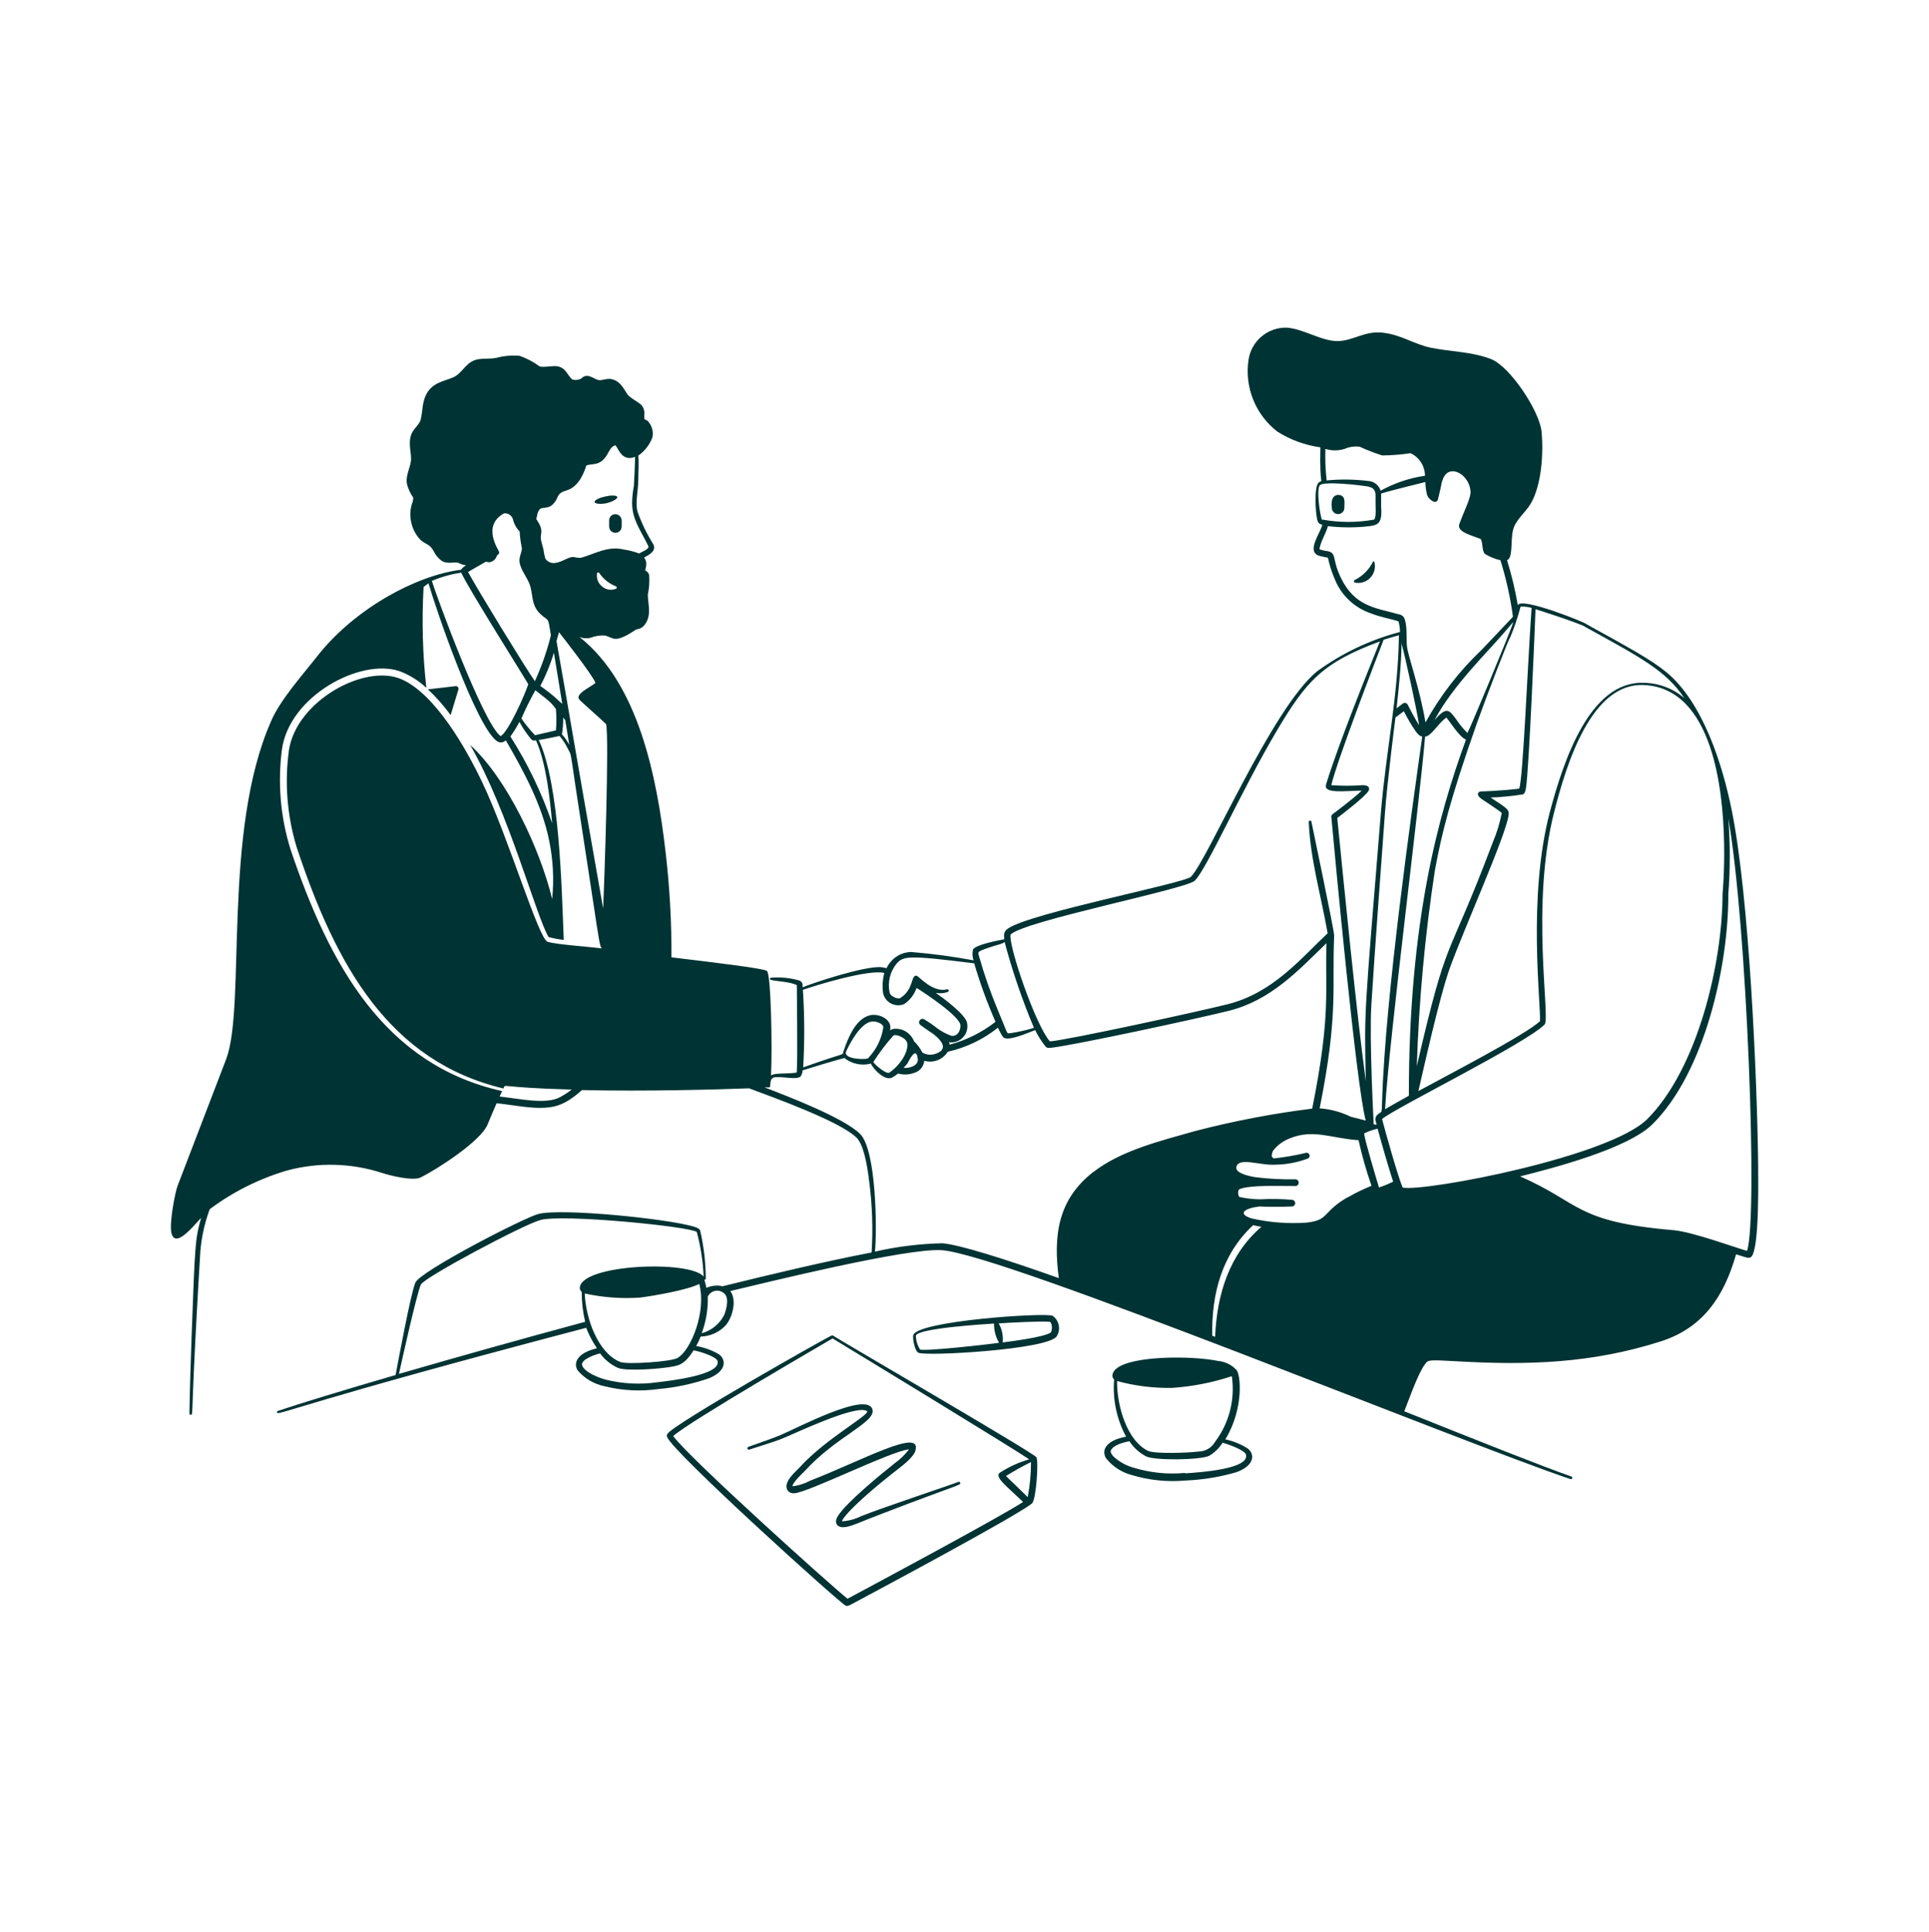 <svg width="610" height="611" viewBox="0 0 610 611" fill="none" xmlns="http://www.w3.org/2000/svg">
<path fill-rule="evenodd" clip-rule="evenodd" d="M192.622 164.637V166.513C192.622 167.038 192.831 167.542 193.203 167.914C193.574 168.285 194.078 168.494 194.604 168.494C195.129 168.494 195.633 168.285 196.005 167.914C196.376 167.542 196.585 167.038 196.585 166.513V164.532C196.558 164.011 196.332 163.52 195.953 163.161C195.575 162.802 195.073 162.602 194.551 162.603C194.29 162.606 194.032 162.662 193.792 162.767C193.553 162.872 193.337 163.023 193.157 163.213C192.977 163.403 192.837 163.626 192.746 163.871C192.654 164.116 192.612 164.376 192.622 164.637ZM191.856 159.116C194.762 158.429 197.14 156.474 192.913 156.738C191.866 156.884 190.832 157.114 189.822 157.425C185.86 159.063 189.294 159.724 191.856 159.116ZM434.238 177.503C433.02 180.057 430.984 182.13 428.452 183.394C428.354 183.429 428.271 183.497 428.218 183.586C428.164 183.676 428.143 183.781 428.159 183.884C428.175 183.987 428.226 184.082 428.303 184.151C428.381 184.221 428.48 184.261 428.584 184.266C429.439 184.416 430.318 184.354 431.143 184.084C431.969 183.814 432.715 183.345 433.315 182.718C433.916 182.091 434.353 181.326 434.588 180.49C434.822 179.654 434.847 178.773 434.66 177.925C434.66 177.813 434.616 177.706 434.537 177.626C434.457 177.547 434.35 177.503 434.238 177.503ZM423.724 156.553C423.216 156.423 422.677 156.497 422.223 156.759C421.769 157.02 421.435 157.449 421.293 157.954C421.054 158.814 421.009 159.716 421.161 160.595C421.161 161.121 421.37 161.625 421.741 161.996C422.113 162.368 422.617 162.577 423.142 162.577C423.668 162.577 424.172 162.368 424.543 161.996C424.915 161.625 425.124 161.121 425.124 160.595C425.124 158.693 425.546 157.055 423.724 156.553ZM332.873 416.106C330.734 415.023 289.813 417.691 288.782 422.288C288.571 423.292 289.232 427.149 290.394 427.783C292.692 428.998 332.054 426.779 334.221 422.499C334.837 421.458 335.04 420.224 334.79 419.041C334.541 417.857 333.857 416.81 332.873 416.106ZM290.896 426.673C290.081 425.393 289.642 423.911 289.628 422.394C290.156 420.016 311.951 418.722 314.355 418.563C314.297 420.698 314.847 422.805 315.94 424.639C312.928 425.115 292.322 427.439 290.896 426.753V426.673ZM332.292 421.39C330.205 422.869 319.612 424.216 317.076 424.534C317.298 422.442 316.854 420.334 315.808 418.51C318.951 418.299 329.016 417.744 332.002 418.008C332.794 418.59 332.821 420.386 332.292 421.443V421.39ZM263.448 422.367C263.377 422.323 263.294 422.299 263.21 422.299C263.126 422.299 263.044 422.323 262.972 422.367C262.972 422.103 212.515 450.528 210.983 453.54C210.914 453.685 210.879 453.842 210.879 454.002C210.879 454.162 210.914 454.32 210.983 454.465C212.594 459.088 265.244 506.692 267.437 507.775C268.071 508.092 268.864 507.538 271.347 506.217C276.63 503.39 321.725 479.297 326.375 475.414C327.669 474.093 328.462 462.205 327.748 460.858C327.035 459.51 263.448 422.631 263.448 422.367ZM268.018 505.583C262.391 501.118 217.825 460.963 212.885 454.148C217.481 449.815 261.942 424.058 263.29 423.265C270.105 427.413 319.163 457.265 325.45 461.492C322.127 462.452 318.966 463.904 316.072 465.798C314.566 467.251 318.317 469.945 323.522 474.991C315.57 480.116 276.128 501.25 268.018 505.583ZM325.027 473.485C324.763 473.221 318.397 467.013 318.106 466.775C320.672 465.173 323.318 463.701 326.031 462.363C326.04 466.096 325.686 469.821 324.975 473.485H325.027Z" fill="#003333"/>
<path fill-rule="evenodd" clip-rule="evenodd" d="M303.075 468.625C301.226 469.417 278.665 476.893 272.298 479.482C270.427 480.415 268.388 480.963 266.302 481.094C265.932 481.094 268.072 476.973 284.266 464.345C285.956 463.024 289.206 460.514 289.549 458.454C291.108 451.638 272.642 461.835 256.131 468.281C254.423 469.198 252.56 469.79 250.636 470.025C250.451 468.942 254.176 465.534 254.414 465.27C264.267 454.386 276.763 449.894 275.918 445.879C274.623 439.592 251.693 451.823 246.858 453.804C242.79 455.521 236.291 457.582 236.688 457.582C235.816 457.925 236.687 458.533 236.846 458.454C237.005 458.375 245.379 455.812 247.413 454.914C250.451 453.751 270.766 443.951 274.148 446.249C275.495 447.2 261.124 454.94 253.014 463.896C251.587 465.428 247.73 468.545 248.919 471.081C249.137 471.473 249.467 471.791 249.868 471.994C250.268 472.196 250.719 472.274 251.164 472.217C255.101 472.217 281.941 458.771 287.462 458.348C286.195 460.02 284.681 461.49 282.971 462.707C279.035 465.824 267.622 475.123 264.981 479.403C263.607 481.622 264.743 482.943 266.539 482.969C268.917 482.969 271.823 481.358 278.982 478.663C303.26 469.311 304.026 469.734 303.63 468.862C303.609 468.81 303.579 468.762 303.54 468.722C303.501 468.681 303.454 468.649 303.402 468.627C303.351 468.605 303.295 468.593 303.239 468.593C303.183 468.592 303.127 468.603 303.075 468.625Z" fill="#003333"/>
<path fill-rule="evenodd" clip-rule="evenodd" d="M555.971 367.894C555.627 340.261 553.144 283.859 547.675 256.517C544.796 242.014 538.561 222.174 526.964 212.585C522.05 208.543 514.812 204.66 501.682 197.395C501.841 197.051 480.945 188.598 479.967 191.398C479.155 186.58 478.017 181.822 476.559 177.159C478.514 176.525 477.642 170.819 478.461 167.596C479.28 164.373 482.371 162.074 483.956 159.433C487.523 153.542 488.13 143.265 487.47 136.423C486.836 130.056 477.537 115.844 471.408 113.519C465.279 111.194 458.992 111.273 452.519 109.979C447.236 108.896 443.326 105.963 437.408 105.224C431.491 104.484 427.951 107.866 422.879 107.866C417.807 107.866 412.1 103.929 406.79 103.612C403.906 103.568 401.102 104.571 398.902 106.437C396.701 108.302 395.252 110.903 394.823 113.757C394.182 118.009 394.687 122.356 396.284 126.349C397.881 130.343 400.514 133.838 403.911 136.476C408.047 139.092 412.695 140.795 417.542 141.469C417.225 154.968 418.652 151.349 417.067 152.538C415.482 153.726 415.984 162.048 416.538 164.346C416.776 165.271 417.014 165.614 418.15 165.984C417.516 168.626 413.051 174.332 417.067 175.732C417.595 175.917 419.709 176.287 419.92 176.366C420.461 178.872 421.258 181.315 422.298 183.658C423.322 186.013 424.819 188.133 426.696 189.887C428.572 191.641 430.789 192.991 433.208 193.855C437.012 195.334 440.024 195.73 442.243 196.497C442.549 197.589 442.708 198.717 442.718 199.852C433.284 202.331 424.397 206.551 416.512 212.294C402.22 223.892 381.905 271.998 376.595 277.281C374.535 279.316 326.005 288.72 318.846 293.581C317.446 294.532 317.393 295.351 317.578 297.042C315.835 297.359 308.491 298.733 307.672 300.291C307.43 301.423 307.494 302.6 307.857 303.699C301.32 302.478 294.724 301.597 288.096 301.057C286.883 301.086 285.69 301.368 284.593 301.887C283.496 302.406 282.521 303.149 281.73 304.069C279.51 306.711 281.307 306.262 278.956 305.892C273.963 305.178 256.078 311.175 253.833 312.232C253.833 311.281 253.833 310.62 252.829 310.092C249.88 309.238 246.8 308.933 243.741 309.194C241.892 310.436 249.025 310.013 251.983 311.545C251.983 313.579 252.247 334.449 251.983 338.544C251.983 339.284 251.983 339.178 251.429 339.257C248.787 339.627 244.983 339.257 243.82 340.103C244.243 330.909 243.82 308.401 242.552 307.081C241.786 306.288 227.679 304.597 212.331 302.748C212.385 291.643 211.767 280.545 210.481 269.515C207.655 244.999 201.737 216.098 183.245 201.437C184.316 201.874 185.496 201.976 186.626 201.727C188.136 201.128 189.761 200.875 191.381 200.987C194.023 201.701 194.367 203.629 200.971 199.191C201.394 198.901 202.503 198.98 203.375 198.108C206.36 195.123 204.854 191.081 204.854 188.069C205.292 186.022 205.434 183.922 205.277 181.835C205.196 181.524 205.044 181.235 204.833 180.992C204.623 180.749 204.359 180.559 204.062 180.435C204.062 179.563 204.986 178.004 203.666 176.313C205.568 175.31 207.628 174.147 206.572 172.087C204.553 168.858 202.888 165.422 201.605 161.837C200.786 158.772 201.896 154.862 201.843 151.56C201.843 149.288 202.081 146.567 201.843 144.084C203.88 142.661 205.437 140.653 206.307 138.325C206.5 137.384 206.459 136.41 206.187 135.489C205.915 134.568 205.421 133.727 204.749 133.041C203.877 132.487 203.692 133.041 203.718 131.404C203.814 130.829 203.788 130.24 203.642 129.676C203.497 129.112 203.235 128.585 202.873 128.128C201.764 127.045 199.227 125.856 198.435 124.746C197.088 122.765 196.295 120.784 193.759 119.991C191.963 119.41 190.272 120.546 189.057 120.15C187.392 119.621 185.675 117.825 183.773 119.727C183.348 119.957 182.882 120.101 182.402 120.151C181.921 120.201 181.436 120.156 180.973 120.018C179.388 118.67 178.992 116.346 176.297 115.844C174.765 115.579 171.753 116.319 170.591 115.844C168.686 114.442 166.586 113.329 164.356 112.541C161.864 112.304 159.349 112.519 156.933 113.175C155.242 113.519 153.076 113.334 151.306 113.598C147.634 114.179 146.577 117.349 144.147 118.882C141.716 120.414 137.622 120.44 135.297 123.875C133.342 126.78 133.765 129.924 132.999 132.83C132.682 134.072 130.991 135.472 130.357 136.74C128.877 139.672 130.013 142.631 129.987 145.167C129.96 147.703 128.191 150.028 128.692 153.092C129.1 154.623 129.771 156.071 130.674 157.372C130.685 157.8 130.631 158.228 130.515 158.64C129.709 160.719 129.544 162.991 130.04 165.165C130.472 167.249 131.479 169.171 132.946 170.713C134.795 172.324 135.746 171.902 137.093 174.2C137.66 175.415 138.512 176.476 139.576 177.291C141.531 178.612 143.935 177.476 145.098 178.057C145.821 178.439 146.61 178.681 147.423 178.77C146.772 179.099 146.21 179.579 145.785 180.17C131.413 181.993 112.446 192.481 100.875 206.826C96.305 212.717 88.617 221.223 85.737 228.039C70.257 263.016 77.812 317.859 71.578 334.793L56.15 375.027C55.41 376.955 53.508 386.545 54.195 389.847C55.304 394.76 60.456 388.605 63.599 385.118C61.645 392.066 61.671 393.889 60.641 421.231C60.324 429.79 60.033 439.116 59.901 446.962C59.894 447.018 59.898 447.075 59.915 447.13C59.931 447.184 59.959 447.234 59.997 447.277C60.034 447.319 60.081 447.353 60.132 447.376C60.184 447.4 60.24 447.411 60.297 447.411C61.037 447.411 60.562 448.256 61.645 426.435C62.411 411.087 63.282 396.768 63.362 395.606C63.753 391.09 64.748 386.648 66.32 382.397C73.698 376.885 82 372.734 90.836 370.139C100.67 367.509 111.054 367.775 120.741 370.905C123.383 371.777 130.489 373.547 133.025 372.358C138.308 369.717 151.914 360.972 154.159 355.662C155.269 353.021 156.167 350.881 157.039 348.9C161.08 349.269 166.047 350.3 170.459 350.353C175.399 350.353 178.569 349.56 184.037 344.726C204.141 345.175 226.305 344.567 236.872 344.171C243.926 346.813 265.588 354.553 270.845 359.757C272.906 361.765 274.121 367.365 274.861 373.6C275.835 381.052 276.092 388.58 275.627 396.081C261.15 398.855 242.711 403.241 228.445 406.781C227.646 406.558 226.812 406.495 225.988 406.596C222.211 406.992 223.981 408.524 222.739 404.694C222.799 404.707 222.861 404.707 222.92 404.691C222.979 404.675 223.033 404.645 223.077 404.603C223.122 404.561 223.155 404.509 223.174 404.451C223.194 404.393 223.198 404.331 223.188 404.271C223.149 399.193 222.556 394.135 221.418 389.186C221.233 388.447 219.939 388.077 219.146 387.839C210.587 385.356 177.539 382.027 170.274 383.903C165.545 385.145 132.814 402.052 131.334 405.645C129.855 409.237 125.839 430.847 125.1 434.836C107.981 439.829 94.482 443.95 87.877 446.196C87.823 446.213 87.772 446.242 87.729 446.28C87.686 446.318 87.65 446.364 87.626 446.416C87.601 446.468 87.587 446.524 87.585 446.582C87.583 446.639 87.592 446.697 87.613 446.75C87.93 447.728 96.595 443.237 185.358 419.91C186.25 422.187 187.393 424.358 188.766 426.382C186.124 427.016 183.139 428.179 182.267 430.609C182.112 431.122 182.087 431.666 182.193 432.191C182.299 432.717 182.533 433.208 182.875 433.621C185.042 436.048 187.931 437.715 191.117 438.376C196.703 439.776 202.507 440.081 208.209 439.274C213.685 438.796 219.08 437.643 224.271 435.84C229.925 433.462 229.555 429.922 227.389 428.311C225.156 426.998 222.703 426.103 220.15 425.669C222.554 421.31 220.309 423.239 223.901 422.367C225.934 421.882 227.792 420.839 229.264 419.355C231.589 416.978 233.148 411.113 230.928 408.286C242.077 405.645 286.907 394.549 297.871 395.368C317.763 396.821 462.399 456.287 496.637 467.752C496.69 467.77 496.747 467.776 496.803 467.772C496.86 467.767 496.915 467.751 496.965 467.726C497.015 467.7 497.06 467.665 497.096 467.622C497.133 467.578 497.161 467.529 497.178 467.475C497.195 467.421 497.202 467.364 497.198 467.308C497.193 467.252 497.177 467.197 497.152 467.147C497.126 467.096 497.09 467.052 497.047 467.015C497.004 466.978 496.955 466.951 496.901 466.933C487.945 463.816 467.974 455.864 444.066 446.301C445.228 443.501 448.292 434.466 450.67 431.349C451.647 430.081 451.595 429.975 460.312 430.477C483.164 431.798 503.294 431.19 525.22 424.19C538.614 419.884 545.192 409.951 548.996 396.663C549.762 396.9 551.849 397.587 552.589 397.746C552.8 397.797 553.02 397.797 553.232 397.747C553.443 397.696 553.639 397.596 553.804 397.455C556.42 394.787 555.971 373.098 555.971 367.894ZM194.631 186.246C193.916 186.507 193.144 186.571 192.396 186.431C191.648 186.292 190.951 185.954 190.378 185.454C189.807 184.998 189.361 184.405 189.079 183.731C188.798 183.057 188.69 182.323 188.766 181.597C188.731 181.488 188.741 181.37 188.793 181.269C188.845 181.167 188.935 181.09 189.043 181.055C189.152 181.02 189.27 181.03 189.372 181.082C189.473 181.134 189.55 181.224 189.585 181.333C190.889 183.209 192.731 184.646 194.869 185.454C194.937 185.51 194.986 185.585 195.012 185.67C195.038 185.754 195.038 185.844 195.012 185.929C194.987 186.014 194.937 186.089 194.869 186.145C194.802 186.202 194.719 186.237 194.631 186.246ZM169.825 163.105C169.915 162.329 170.227 161.595 170.723 160.991C171.304 160.41 173.074 160.78 174.316 159.935C175.244 159.201 175.949 158.222 176.35 157.108C177.829 154.176 180.18 156.447 183.456 151.613C184.292 150.254 184.941 148.787 185.385 147.254C187.234 146.382 189.638 147.65 191.963 143.82C192.729 142.525 193.231 141.178 194.604 140.808C195.635 141.918 196.665 146.092 200.839 144.48C200.839 145.907 200.522 153.119 200.443 153.7C200.1 155.441 199.915 157.209 199.888 158.984C199.888 164.267 202.318 167.173 205.013 172.694C205.436 173.566 203.216 174.411 202.107 175.019C200.542 174.442 198.922 174.026 197.273 173.777C192.148 172.536 188.053 175.204 183.641 176.419C182.893 176.424 182.148 176.335 181.422 176.155C179.758 175.996 178.014 177.687 175.663 178.004C175.05 178.125 174.415 178.058 173.84 177.813C173.266 177.568 172.778 177.156 172.44 176.63C172.155 175.663 171.952 174.673 171.832 173.672C171.595 172.721 171.304 171.77 171.093 170.845C170.67 168.943 171.912 168.203 170.459 165.562C169.455 163.765 169.481 164.558 169.825 163.105ZM170.828 216.997C172.607 213.621 174.058 210.082 175.161 206.43C176.64 215.623 177.433 220.272 177.803 222.597C175.874 220.986 175.689 220.378 170.828 216.891V216.997ZM178.754 227.749C180.048 235.674 179.758 233.877 179.995 235.515C179.364 234.326 178.593 233.218 177.697 232.213C177.993 230.468 178.125 228.699 178.093 226.93L178.754 227.749ZM169.191 232.504C167.613 230.863 166.173 229.096 164.885 227.22C166.191 224.165 167.664 221.185 169.296 218.291C174.844 222.544 174.421 222.491 175.795 224.209C175.997 226.458 175.997 228.722 175.795 230.971L169.191 232.504ZM169.534 234.221C172.678 241.221 173.946 252.713 174.606 260.374C171.308 250.725 166.874 241.502 161.397 232.9C162.468 231.436 163.422 229.89 164.251 228.277C165.339 230.303 166.64 232.207 168.134 233.957C168.325 234.077 168.54 234.153 168.763 234.18C168.987 234.208 169.214 234.186 169.428 234.115L169.534 234.221ZM153.842 177.687C154.057 177.754 154.278 177.798 154.502 177.819C155.118 177.792 155.707 177.566 156.183 177.175C156.66 176.785 156.997 176.251 157.144 175.653C157.567 175.389 157.884 175.098 157.857 174.596C157.831 174.094 152.151 166.328 159.39 162.339C160.028 162.269 160.67 162.435 161.195 162.804C161.72 163.174 162.092 163.722 162.243 164.346C162.585 165.755 163.306 167.044 164.33 168.071C164.41 169.76 164.631 171.439 164.99 173.091C165.202 174.068 164.462 175.336 164.303 176.683C163.934 179.325 166.496 182.231 167.421 184.609C168.662 187.805 167.817 191.239 170.776 194.066C173.734 196.893 173.18 194.568 174.21 200.908C172.977 205.891 171.279 210.747 169.138 215.412C166.153 211.185 151.042 186.511 148.004 180.884C149.14 180.197 152.68 178.189 153.736 177.582L153.842 177.687ZM145.917 181.201C147.845 185.692 167.051 216.125 167.051 216.389C166.126 219.321 160.816 231.473 158.307 232.794C152.785 228.858 137.648 187.462 136.565 183.71C139.545 182.434 142.681 181.554 145.89 181.095L145.917 181.201ZM173.18 297.834C170.274 296.91 160.895 265.077 152.521 247.456C147.502 236.889 137.648 219.427 126.896 214.777C115.272 209.785 93.663 221.752 91.364 237.285C89.961 247.53 90.79 257.956 93.795 267.85C106.264 305.548 123.145 335.612 159.205 344.224C160.05 342.533 157.065 343.933 180.788 344.567C179.625 345.471 178.388 346.276 177.089 346.971C172.651 349.375 164.224 347.447 157.99 346.76L158.782 345.043C121.639 336.747 104.256 305.416 91.814 268.432C88.671 258.24 87.77 247.488 89.172 236.915C91.549 220.114 113.925 208.067 126.315 212.241C129.474 213.418 132.366 215.215 134.821 217.525C133.643 206.939 133.352 196.273 133.95 185.639C134.435 185.208 134.956 184.819 135.508 184.477C137.78 192.402 150.725 230.285 157.303 234.485C157.72 234.732 158.208 234.829 158.688 234.762C159.168 234.695 159.611 234.467 159.944 234.115C165.888 244.339 171.436 254.8 173.655 265.816C174.911 271.896 175.231 278.132 174.606 284.309C170.855 268.775 160.473 246.32 148.664 235.568C160.737 256.412 169.534 289.751 173.47 296.329C175.045 296.763 176.653 297.063 178.278 297.227C177.591 281.376 177.063 248.328 170.353 233.983C171.172 233.983 176.957 232.741 176.957 232.741C178.001 233.994 178.888 235.369 179.599 236.836C180.682 238.923 180.312 237.338 181.95 248.433C189.876 299.657 189.426 299.393 190.457 299.948C185.279 299.287 176.165 298.733 173.18 297.834ZM190.721 287.267C180.418 228.779 180.312 227.141 175.98 202.731C176.323 201.569 176.588 200.618 176.772 199.931C178.41 202.018 187.34 213.457 188.317 215.966C186.864 217.261 181.633 219.48 183.218 221.25C183.932 222.069 189.823 227.167 191.672 229.017C192.676 233.27 191.091 279.87 190.721 287.267ZM126.156 434.493C126.896 431.138 131.73 409.317 133.078 406.252C134.055 403.98 165.915 387.073 170.934 385.805C178.173 383.903 217.588 387.813 220.335 389.583C221.575 394.191 222.302 398.922 222.501 403.69C218.063 398.406 183.72 399.806 183.35 407.256C183.343 407.501 183.394 407.743 183.5 407.964C183.606 408.184 183.763 408.377 183.958 408.524C183.941 411.717 184.304 414.901 185.041 418.008C164.752 423.476 144.464 429.183 126.156 434.493ZM226.887 430.371C228.234 434.73 212.41 436.606 207.84 437.134C202.413 437.907 196.888 437.629 191.566 436.315C189.242 435.681 184.936 433.991 184.117 431.877C183.72 430.873 185.015 429.922 185.966 429.42C187.171 428.791 188.448 428.312 189.77 427.994C191.209 429.977 193.139 431.552 195.37 432.564C198.012 433.726 209.293 432.908 213.202 432.062C214.919 431.692 216.742 431.19 219.331 427.043C220.916 427.281 226.438 428.918 226.887 430.371ZM214.259 429.447C212.278 430.636 198.276 431.587 196.137 430.715C189.057 427.888 185.2 416.846 184.909 409.052C190.664 410.319 196.571 410.754 202.45 410.347C206.862 409.766 217.297 407.969 221.128 406.041C223.426 414.706 218.565 426.937 214.259 429.447ZM229.026 415.815C228.311 417.23 227.307 418.478 226.078 419.48C224.849 420.481 223.424 421.213 221.894 421.627C223.276 417.921 223.931 413.984 223.822 410.03C224.031 409.593 224.333 409.208 224.709 408.902C225.084 408.596 225.522 408.377 225.992 408.261C226.462 408.145 226.951 408.134 227.426 408.23C227.9 408.326 228.348 408.525 228.736 408.815C230.717 410.109 229.845 413.57 229.026 415.815ZM501.128 198.161C518.986 208.015 526.911 212.136 532.617 220.774C529.028 217.688 524.46 215.975 519.726 215.94C502.792 215.359 494.47 240.429 490.138 256.649C482.952 283.701 487.364 317.938 486.968 322.958C482.398 327.211 458.992 339.363 448.53 345.043C449.983 338.914 455.161 315.27 458.542 305.945C463.086 293.423 476.163 264.258 477.035 257.917C477.273 256.042 476.903 255.804 471.355 252.211C473.495 252.211 479.28 251.63 481.077 251.287C481.843 251.287 482.239 250.943 482.53 249.332C483.507 243.731 485.409 197.58 485.568 192.666C485.383 192.56 498.856 196.866 501.207 198.161H501.128ZM480.76 191.847C481.963 191.76 483.171 191.895 484.326 192.243C483.005 211.396 481.684 245.078 480.443 249.385C479.043 249.649 474.076 249.992 472.148 250.124C468.026 250.362 467.921 250.124 467.498 250.705C467.075 251.287 467.657 252.079 468.423 252.607C469.77 253.558 474.261 256.385 474.895 257.125C474.285 260.27 473.347 263.343 472.095 266.292C457.169 305.918 458.067 293.74 448.028 337.197C448.699 316.38 450.622 295.622 453.787 275.036C455.901 263.703 458.463 253.057 466.996 228.805C470.351 219.427 477.299 201.463 477.563 201.569C478.888 198.411 479.983 195.162 480.839 191.847H480.76ZM434.872 353.972C435.374 355.927 435.374 355.662 435.216 355.689L434.397 355.53C434.397 355.266 432.97 328.743 433.657 317.78C434.899 298.363 436.484 277.308 437.963 257.019C438.676 247.192 441.371 226.084 441.292 226.877L443.934 224.922C445.03 227.109 446.274 229.218 447.658 231.236C448.187 231.949 448.9 232.847 449.745 232.926C449.164 237.708 440.367 296.698 437.778 334.396C436.352 354.923 437.778 350.564 435.691 352.44C435.444 352.607 435.245 352.837 435.115 353.106C434.985 353.375 434.928 353.674 434.952 353.972H434.872ZM450.564 232.953C452.572 232.953 454.738 228.726 457.38 226.93C458.41 228.013 461.528 233.191 463.588 233.877C454.844 257.865 445.492 291.309 445.519 346.522C443.273 347.737 440.235 349.481 437.99 350.775C439.31 328.294 448.874 254.51 450.644 232.953H450.564ZM478.303 197.448C477.457 200.089 464.909 230.39 464.037 231.79C462.675 230.455 461.462 228.976 460.418 227.379C458.199 224.393 457.433 223.416 453.655 227.669C459.256 217.102 470.193 206.377 474.789 201.04C479.175 196.021 478.593 196.444 478.303 197.448ZM419.127 141.971C421.098 142.578 423.206 142.578 425.177 141.971C426.685 141.3 428.35 141.063 429.985 141.284C432.294 142.348 434.667 143.266 437.091 144.031C440.09 144.005 443.082 143.766 446.047 143.318C447.405 143.953 448.556 144.96 449.365 146.222C450.174 147.485 450.608 148.951 450.617 150.451C445.694 151.166 440.941 152.768 436.589 155.179C436.322 154.312 435.793 153.549 435.073 152.995C434.354 152.442 433.481 152.125 432.574 152.089C428.242 151.567 423.867 151.514 419.524 151.93C419.138 148.554 419.006 145.155 419.127 141.759V141.971ZM418.097 164.505C417.437 163.342 416.142 154.334 417.463 153.357C417.674 153.621 416.75 152.802 421.769 152.855C425.307 152.966 428.835 153.284 432.336 153.806C434.714 154.228 435.11 155.311 434.978 157.61C434.978 161.863 435.11 161.44 434.978 162.761C434.978 163.131 434.819 164.109 434.529 164.32C429.095 165.303 423.528 165.294 418.097 164.293V164.505ZM442.375 194.277C435.136 192.217 428.506 191.953 424.041 182.759C421.162 176.842 422.747 175.125 420.131 174.359C419.161 174.243 418.206 174.031 417.278 173.725C417.278 171.955 419.497 168.256 419.92 166.38C424.307 166.905 428.741 166.905 433.129 166.38C435.77 165.984 437.171 165.535 436.748 160.172V156.078C440.895 154.81 449.693 152.723 450.749 152.432C450.756 153.869 450.951 155.299 451.33 156.685C451.743 157.557 452.456 158.251 453.338 158.64C453.479 158.703 453.633 158.732 453.787 158.726C453.942 158.719 454.092 158.678 454.228 158.603C454.363 158.529 454.48 158.425 454.568 158.298C454.657 158.172 454.715 158.027 454.738 157.874C455.346 155.417 455.821 153.225 456.006 152.168C456.006 152.749 456.244 150.319 457.988 149.368C460.629 147.994 464.724 151.058 465.015 155.391C465.173 157.504 463.06 161.335 461.475 165.746C460.524 168.388 466.283 169.524 468.291 170.502C469.03 172.219 468.581 174.147 469.585 175.178C471.092 176.106 472.744 176.776 474.472 177.159C476.295 182.998 477.62 188.981 478.435 195.044C471.725 202.097 470.219 203.788 468.423 205.611C461.405 212.279 455.453 219.986 450.776 228.462C448.9 217.446 445.334 207.724 444.937 204.527C444.62 202.044 445.149 197.659 443.986 195.308C443.81 195.028 443.574 194.791 443.296 194.612C443.017 194.434 442.703 194.32 442.375 194.277ZM443.141 203.233C444.409 207.935 447.79 223.205 448.768 229.334C447.156 226.903 445.175 222.888 445.175 222.888C445.107 222.744 445.006 222.618 444.882 222.519C444.758 222.42 444.613 222.35 444.459 222.314C444.304 222.279 444.143 222.279 443.988 222.314C443.833 222.349 443.688 222.419 443.564 222.518L441.635 223.997C442.375 217.129 443.115 210.128 443.22 203.233H443.141ZM442.375 200.882C442.137 220.325 438.254 237.655 436.669 257.019C431.385 322.112 431.385 318.916 431.914 341.952C429.06 321.135 425.071 280.637 422.879 258.684C424.437 257.495 431.966 251.762 432.812 250.019C433.208 249.173 432.812 248.301 430.91 248.301C427.603 248.551 424.283 248.551 420.977 248.301C422.984 240.112 434.476 210.234 437.54 202.308C439.099 201.859 440.394 201.41 442.375 200.882ZM319.56 295.562C323.654 291.256 375.036 281.218 377.837 278.497C381.773 274.534 392.604 249.939 403.647 231.288C413.025 215.438 418.124 209.573 436.378 202.837C431.993 213.694 423.433 234.934 419.577 247.298C419.339 248.064 418.995 248.909 419.577 249.411C421.029 250.837 427.105 249.992 430.593 250.045C428.136 252.502 421.373 257.495 421.373 257.495C421.243 257.591 421.14 257.72 421.075 257.868C421.01 258.016 420.985 258.179 421.003 258.34C422.113 270.598 428.928 343.748 431.887 354.368L427.132 353.153C424.058 351.644 420.721 350.746 417.305 350.511C423.328 320.554 421.162 312.179 421.901 295.853C421.901 294.162 414.768 260.189 414.716 259.925C414.716 259.813 414.671 259.706 414.592 259.626C414.513 259.547 414.405 259.502 414.293 259.502C414.181 259.502 414.073 259.547 413.994 259.626C413.915 259.706 413.87 259.813 413.87 259.925C414.319 271.496 417.595 282.512 419.841 295.14C411.387 303.065 402.537 314.028 388.14 317.595C379.237 319.84 337.55 328.928 332.002 329.324C327.458 324.252 318.846 298.944 319.56 295.562ZM314.54 299.076C314.54 299.076 317.71 298.31 317.657 297.808C320.124 307.091 323.232 316.191 326.956 325.045C324.555 325.787 322.1 326.344 319.612 326.709C318.107 326.709 319.163 328.03 315.491 319.312C313.228 313.892 311.288 308.344 309.679 302.695C309.23 300.872 308.464 301.057 314.54 299.076ZM283.605 304.65C285.692 302.352 287.198 302.008 308.068 304.65C309.924 310.949 312.174 317.125 314.804 323.142C310.51 326.49 305.587 328.943 300.328 330.354C300.169 329.218 299.799 329.562 300.697 329.641C301.456 329.663 302.21 329.513 302.903 329.205C303.596 328.896 304.212 328.436 304.704 327.858C305.195 327.28 305.551 326.599 305.745 325.865C305.938 325.131 305.965 324.363 305.822 323.618C305.611 320.976 298.056 315.481 295.916 313.976C297.186 314.237 298.504 314.136 299.72 313.685C299.829 313.65 299.919 313.573 299.971 313.472C300.023 313.37 300.032 313.252 299.997 313.143C299.962 313.035 299.886 312.945 299.784 312.893C299.682 312.84 299.564 312.831 299.456 312.866C295.018 314.028 290.527 308.745 289.945 308.586C287.911 308.084 289.179 312.813 284.662 315.64C284.001 316.063 281.465 315.111 281.307 313.817C280.974 312.215 281.008 310.558 281.406 308.97C281.804 307.383 282.556 305.906 283.605 304.65ZM254.07 312.972C257.452 311.756 274.676 306.42 279.643 307.688C279.084 309.798 278.958 312 279.273 314.16C279.441 314.847 279.754 315.489 280.193 316.043C280.631 316.597 281.184 317.049 281.813 317.37C282.443 317.691 283.134 317.873 283.84 317.902C284.546 317.932 285.249 317.809 285.903 317.542C287.745 316.314 289.128 314.512 289.84 312.417C292.191 313.843 303.867 321.584 303.709 324.331C303.709 326.18 302.732 327.739 300.882 327.581C299.321 327.021 297.845 326.248 296.497 325.282C295.14 324.199 293.71 323.21 292.217 322.323C291.98 322.2 291.705 322.169 291.446 322.236C291.188 322.303 290.963 322.464 290.815 322.687C290.667 322.91 290.608 323.18 290.647 323.444C290.686 323.709 290.822 323.95 291.029 324.12C291.029 324.12 293.01 325.599 295.202 327.026C298.505 329.668 299.641 332.098 295.546 333.34C294.905 333.53 294.231 333.586 293.568 333.504C292.904 333.422 292.265 333.204 291.689 332.864C291.016 331.535 290.123 330.329 289.047 329.298C288.567 328.064 287.707 327.014 286.591 326.302C285.475 325.589 284.161 325.251 282.839 325.335C281.465 325.494 281.36 326.18 281.492 325.546C282.126 322.403 278.11 320.501 275.31 321.029C270.793 321.927 268.283 327.898 266.804 332.257C265.905 334.159 269.445 332.045 253.991 337.54C254.427 329.867 254.427 322.176 253.991 314.504C253.859 312.681 253.806 313.104 254.07 312.972ZM267.543 332.547C268.996 329.43 272.193 323.592 275.601 323.063C276.922 322.825 279.59 323.724 279.299 325.071C278.727 328.648 277.077 331.966 274.57 334.581C274.887 335.11 266.619 335.268 267.543 332.547ZM282.496 327.501C283.13 326.867 286.828 328.162 286.934 330.143C287.119 333.445 283.975 337.382 281.254 339.204C280.382 339.812 276.948 337.012 276.155 335.876C278.042 332.92 280.162 330.119 282.496 327.501ZM286.96 336.298C287.145 336.034 289.787 330.17 290.236 335.03C290.421 336.932 287.594 337.936 285.745 337.672C286.175 337.237 286.58 336.778 286.96 336.298ZM345.713 370.641C334.591 379.28 333.006 390.639 334.829 404.192C316.971 397.851 303.339 393.625 298.029 393.175C290.842 393.323 283.69 394.209 276.684 395.817C277.397 388.711 277.08 363.773 272.034 358.648C266.988 353.523 248.681 346.522 241.786 343.88H243.345C243.952 343.563 242.949 340.789 245.247 340.631C248.021 340.472 251.904 341.529 253.172 340.42C253.551 339.844 253.77 339.179 253.806 338.491C256.712 337.566 263.554 335.479 267.015 334.581C268.178 335.505 269.54 336.145 270.994 336.452C272.447 336.76 273.952 336.725 275.389 336.351C276.182 338.121 279.88 342.005 282.179 340.737C282.816 340.368 283.425 339.953 284.001 339.495C285.673 339.958 287.447 339.884 289.074 339.284C289.934 339.049 290.702 338.556 291.274 337.871C291.846 337.186 292.193 336.342 292.27 335.453C293.653 335.85 295.128 335.787 296.472 335.272C297.816 334.757 298.956 333.819 299.72 332.6C305.512 331.298 310.932 328.697 315.57 324.992C316.072 326.075 316.548 326.999 316.944 327.633C317.075 327.856 317.26 328.043 317.481 328.177C317.703 328.311 317.954 328.387 318.212 328.4C320.854 328.664 327.089 325.758 327.353 325.758C328.258 327.646 329.384 329.419 330.708 331.041C331.183 331.517 331.976 331.385 332.715 331.305C340.377 330.381 378.418 322.191 388.589 319.655C401.797 316.353 410.41 307.081 419.471 298.257C418.969 313.421 420.95 320.818 414.953 350.59C402.484 352.141 390.129 354.506 377.969 357.67C367.323 360.708 354.642 363.72 345.713 370.668V370.641ZM384.256 422.763L383.332 422.393C383.12 408.973 386.449 396.61 396.276 387.443C397.146 387.664 398.028 387.832 398.918 387.945C388.8 396.61 384.811 409.237 384.256 422.763ZM425.97 378.725C418.044 383.375 420.369 385.884 413.104 386.65C407.284 387.05 401.437 386.596 395.748 385.303C391.151 383.824 393.582 382.054 398.39 381.525C399.209 381.657 405.654 381.71 408.692 381.525C408.941 381.486 409.167 381.359 409.33 381.168C409.493 380.976 409.583 380.733 409.583 380.482C409.583 380.23 409.493 379.987 409.33 379.796C409.167 379.605 408.941 379.478 408.692 379.438C405.266 379.143 401.823 379.09 398.39 379.28C396.203 379.248 394.025 378.991 391.891 378.514C391.678 378.167 391.555 377.774 391.532 377.368C391.509 376.962 391.587 376.557 391.759 376.189C394.533 374.525 407.609 375.159 409.776 375.079C410.03 375.039 410.263 374.909 410.43 374.713C410.598 374.517 410.69 374.268 410.69 374.009C410.69 373.751 410.598 373.502 410.43 373.306C410.263 373.11 410.03 372.98 409.776 372.94C405.441 373.031 401.105 372.802 396.805 372.253C394.955 371.936 390.649 371.011 390.966 369.135C391.547 365.754 398.495 368.66 403.383 368.316C406.83 368.265 410.244 367.622 413.474 366.414C413.716 366.341 413.918 366.174 414.037 365.951C414.156 365.728 414.182 365.467 414.108 365.226C414.035 364.984 413.868 364.781 413.645 364.662C413.422 364.544 413.161 364.518 412.919 364.592C409.614 365.386 406.261 365.969 402.881 366.335C402.666 366.291 402.475 366.17 402.344 365.995C402.213 365.819 402.15 365.602 402.167 365.384C402.205 364.89 402.33 364.407 402.537 363.958C403.899 362.181 405.729 360.818 407.821 360.021C415.323 356.904 421.029 360.021 429.615 360.576C430.693 365.461 432.06 370.278 433.71 375C431.077 376.053 428.525 377.298 426.075 378.725H425.97ZM436.061 375.502C435.136 372.385 431.702 361.078 431.359 358.436C432.722 357.77 434.158 357.265 435.638 356.931C436.854 361.448 439.099 369.294 440.552 373.679C439.134 374.388 437.669 374.997 436.167 375.502H436.061ZM443.537 375.502C442.137 372.332 437.99 357.565 437.039 353.866C441.582 350.141 482.371 330.09 488.447 323.988C490.349 322.086 483.93 286.29 491.459 256.834C495.474 240.984 503.347 216.072 519.593 216.627C530.742 216.997 537.108 225.503 540.728 236.123C547.358 255.672 544.717 282.803 544.717 282.539C544.717 304.703 536.791 338.016 520.941 353.866C508.974 365.86 450.987 376.849 443.643 375.581L443.537 375.502ZM552.457 395.579C549.366 394.76 535.18 389.53 529.183 389.028C498.037 386.386 499.965 380.469 480.707 372.015C491.274 369.373 514.759 363.244 522.552 355.53C539.01 339.204 546.619 305.548 546.539 282.776C547.151 274.801 547.151 266.791 546.539 258.816C552.378 291.943 555.971 385.541 552.457 395.579Z" fill="#003333"/>
<path fill-rule="evenodd" clip-rule="evenodd" d="M143.988 216.997L135.323 218.001C137.965 220.485 140.37 223.209 142.509 226.137L144.913 218.212C144.986 218.07 145.018 217.91 145.004 217.751C144.99 217.592 144.931 217.44 144.834 217.312C144.738 217.185 144.607 217.088 144.457 217.032C144.307 216.976 144.145 216.964 143.988 216.997ZM394.585 458.084C392.406 456.704 390.001 455.721 387.479 455.178C393.476 445.43 392.393 434.044 390.808 433.04C389.316 431.52 387.329 430.583 385.207 430.398C377.282 428.734 358.076 428.602 353.004 432.829C351.895 433.753 351.234 435.259 352.317 436.263C351.802 442.525 353.114 448.802 356.095 454.333C353.453 454.835 350.389 455.838 349.385 458.216C349.212 458.727 349.165 459.273 349.247 459.806C349.33 460.34 349.541 460.846 349.86 461.28C351.888 463.795 354.664 465.6 357.786 466.432C363.299 468.11 369.084 468.711 374.825 468.202C380.31 467.978 385.748 467.091 391.019 465.56C396.857 463.394 396.805 459.827 394.585 458.084ZM353.242 436.738C358.921 438.29 364.792 439.019 370.678 438.905C377.095 438.466 383.432 437.223 389.54 435.206C390.069 438.841 389.874 442.544 388.968 446.102C388.061 449.661 386.46 453.006 384.256 455.944C383.724 456.877 382.955 457.654 382.028 458.196C381.101 458.739 380.047 459.028 378.973 459.035C375.274 459.51 365.183 459.775 363.122 458.85C356.438 455.759 353.136 444.532 353.242 436.738ZM374.719 465.798C369.266 466.314 363.765 465.758 358.525 464.16C356.153 463.514 353.97 462.309 352.159 460.646C351.736 460.197 351.049 459.299 351.261 458.744C351.947 457.001 355.302 456.103 357.152 455.786C358.476 457.805 360.295 459.451 362.435 460.567C365.077 461.914 379.712 461.756 382.433 460.356C384.13 459.321 385.566 457.911 386.634 456.235C388.192 456.684 393.634 458.533 394.004 460.012C395.193 464.556 379.475 465.639 374.719 465.93V465.798Z" fill="#003333"/>
</svg>
